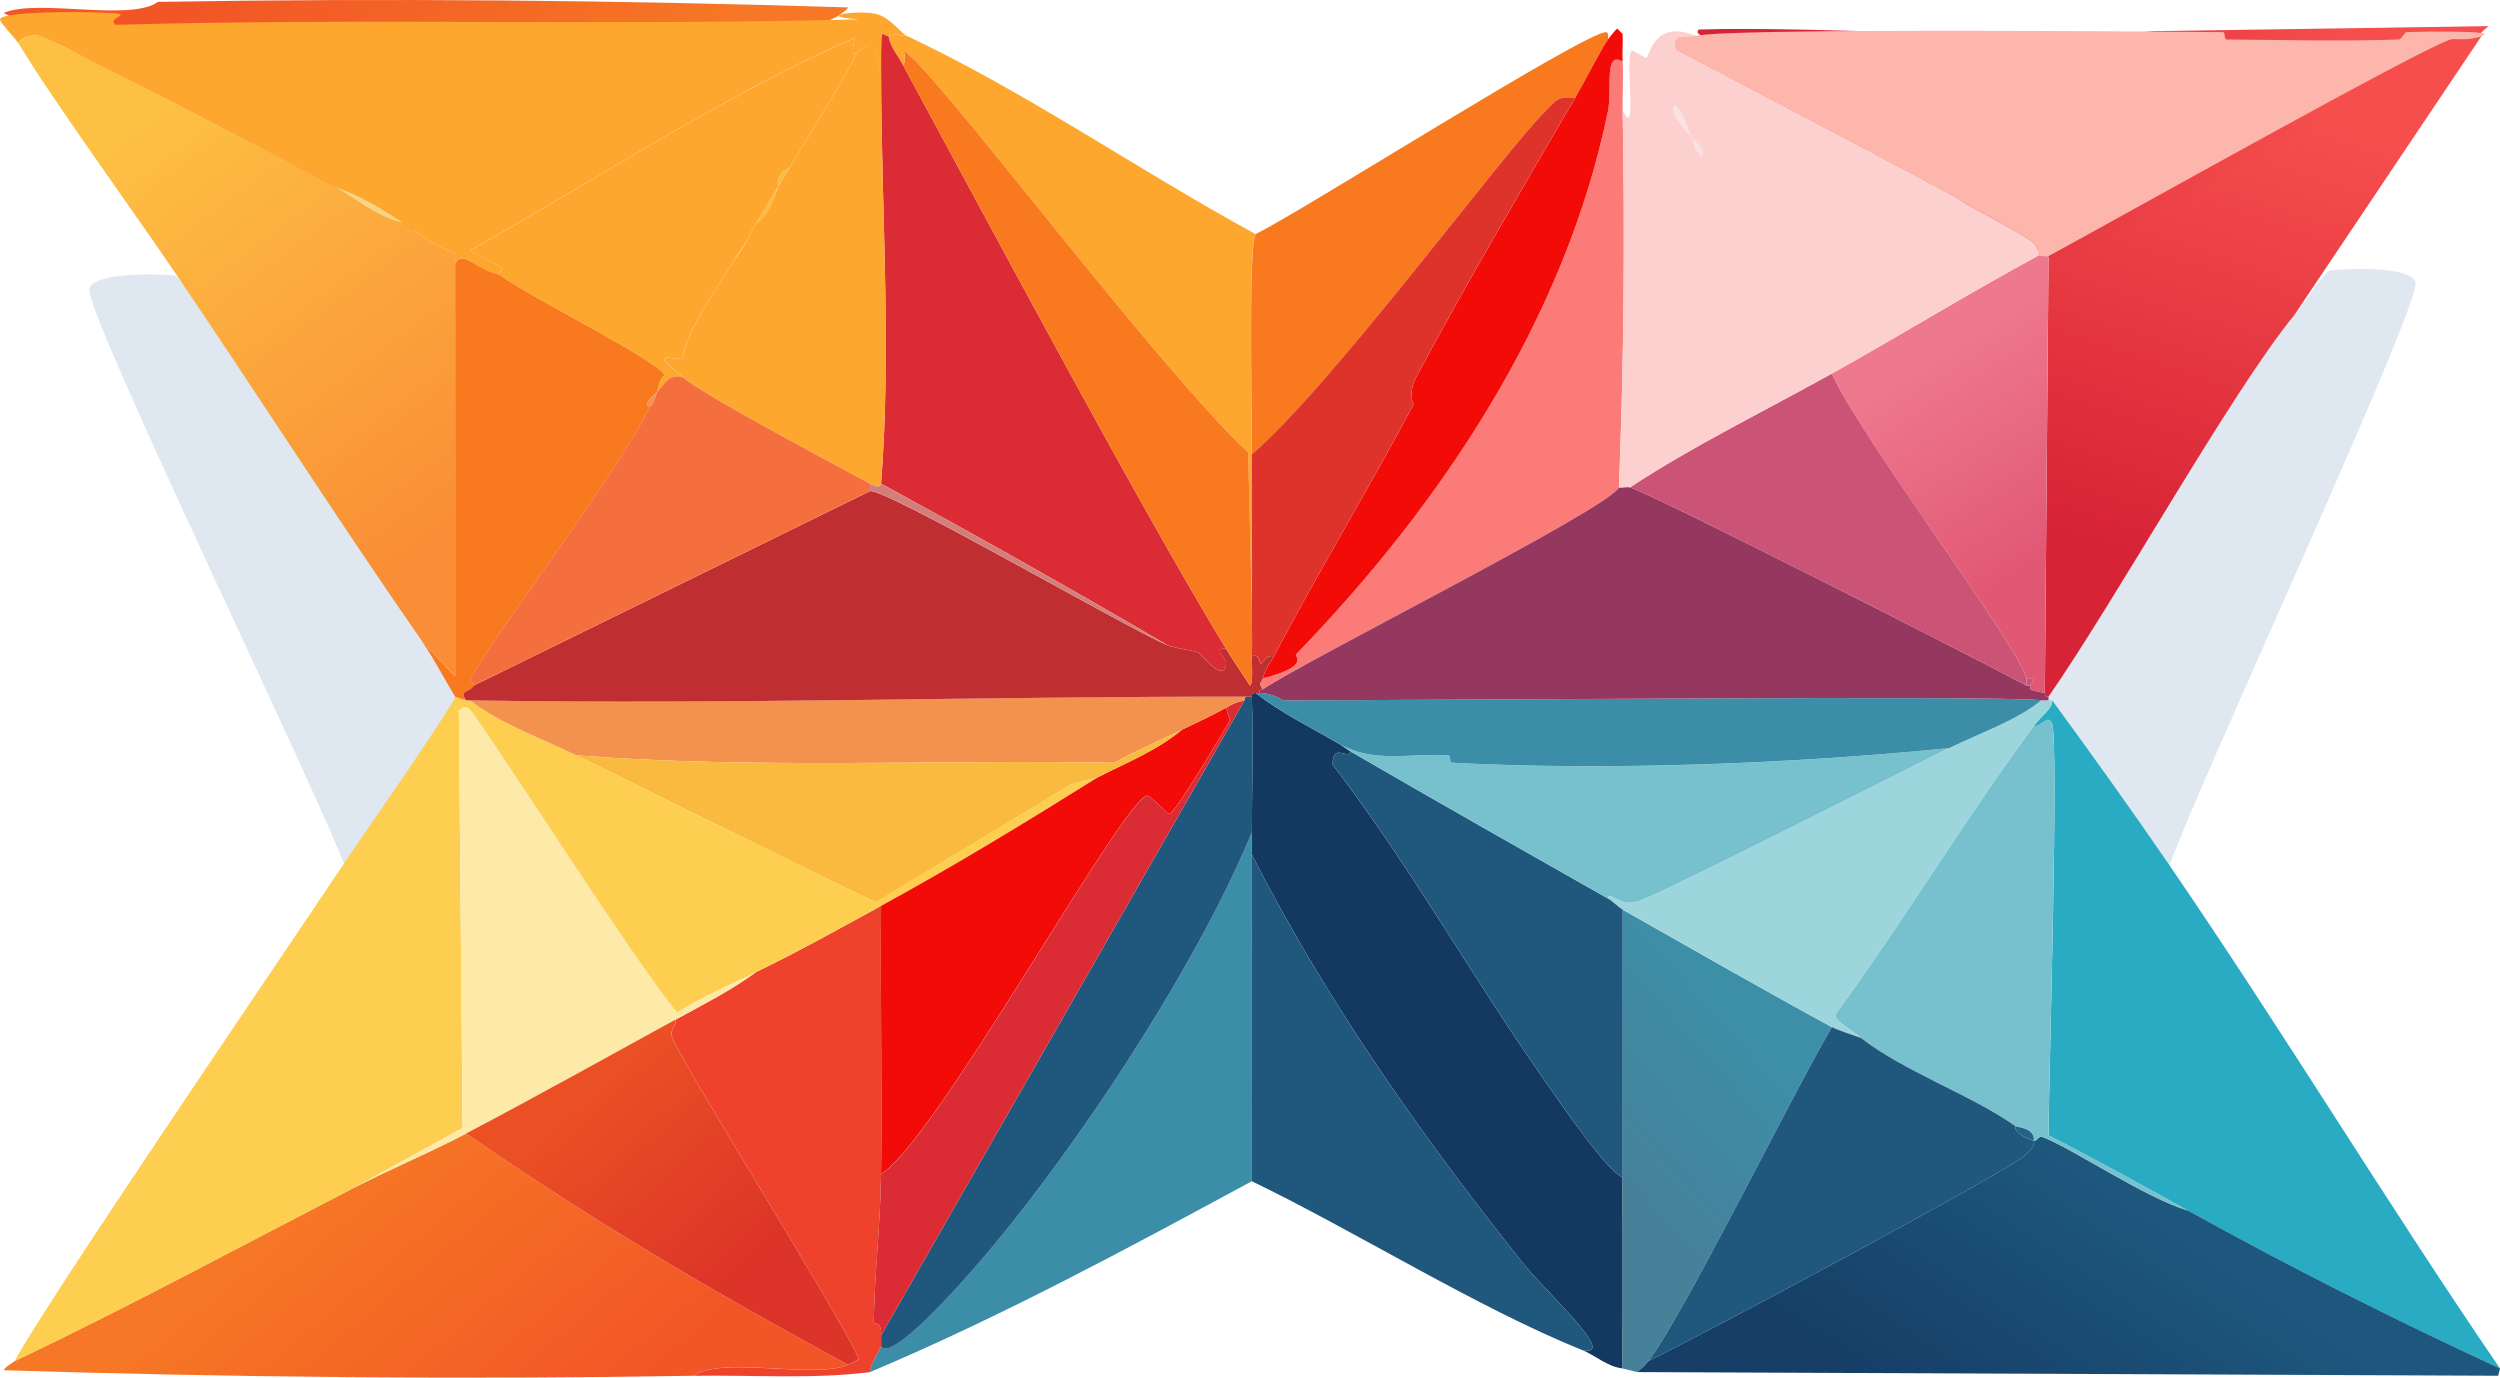 <?xml version="1.0" encoding="UTF-8"?><svg id="Layer_2" xmlns="http://www.w3.org/2000/svg" xmlns:xlink="http://www.w3.org/1999/xlink" viewBox="0 0 421.75 232.41"><defs><style>.cls-1{fill:#f46e3e;}.cls-2{fill:#cb5376;}.cls-3{fill:url(#linear-gradient-8);}.cls-4{fill:url(#linear-gradient-7);}.cls-5{fill:url(#linear-gradient-5);}.cls-6{fill:url(#linear-gradient-6);}.cls-7{fill:url(#linear-gradient-9);}.cls-8{fill:url(#linear-gradient-4);}.cls-9{fill:url(#linear-gradient-3);}.cls-10{fill:url(#linear-gradient-2);}.cls-11{fill:#95385f;}.cls-12{fill:#fdce4f;}.cls-13{fill:#fdb6ab;}.cls-14{fill:#9dd5dd;}.cls-15{fill:#de332b;}.cls-16{fill:url(#linear-gradient);}.cls-17{fill:#236386;}.cls-18{fill:#f20b07;}.cls-19{fill:#f7d47f;}.cls-20{fill:#f9791f;}.cls-21{fill:#f3924f;}.cls-22{fill:#28abc3;}.cls-23{fill:#ef422c;}.cls-24{fill:#3c8ea8;}.cls-25{fill:#d47e7a;}.cls-26{fill:#fdeaa8;}.cls-27{fill:#fb7b79;}.cls-28{fill:#fdd0d0;}.cls-29{fill:#77c1cf;}.cls-30{fill:#20587d;}.cls-31{fill:#dfe7f1;}.cls-32{fill:#bf2e31;}.cls-33{fill:#143961;}.cls-34{fill:#db2c36;}.cls-35{fill:#faba3f;}.cls-36{fill:#fae2e2;}.cls-37{fill:#fda72e;}</style><linearGradient id="linear-gradient" x1="49.75" y1="204.52" x2="88.09" y2="249.96" gradientUnits="userSpaceOnUse"><stop offset="0" stop-color="#f67725"/><stop offset="1" stop-color="#f25626"/></linearGradient><linearGradient id="linear-gradient-2" x1="4.01" y1="457.93" x2="42.35" y2="503.38" gradientTransform="translate(97.94 485.83) rotate(-180)" xlink:href="#linear-gradient"/><linearGradient id="linear-gradient-3" x1="365.13" y1="206.98" x2="337.92" y2="248.38" gradientUnits="userSpaceOnUse"><stop offset="0" stop-color="#1d577d"/><stop offset="1" stop-color="#163e66"/></linearGradient><linearGradient id="linear-gradient-4" x1="296.12" y1="173.64" x2="269.28" y2="197.52" gradientUnits="userSpaceOnUse"><stop offset="0" stop-color="#3d8fa8"/><stop offset="1" stop-color="#468099"/></linearGradient><linearGradient id="linear-gradient-5" x1="99.32" y1="184.95" x2="125.49" y2="213.88" gradientUnits="userSpaceOnUse"><stop offset="0" stop-color="#eb4f24"/><stop offset="1" stop-color="#dc3428"/></linearGradient><linearGradient id="linear-gradient-6" x1="29.86" y1="16.59" x2="80.68" y2="84.53" gradientUnits="userSpaceOnUse"><stop offset="0" stop-color="#fdc043"/><stop offset="1" stop-color="#fa8e36"/></linearGradient><linearGradient id="linear-gradient-7" x1="383.96" y1="18.89" x2="359.9" y2="93.78" gradientUnits="userSpaceOnUse"><stop offset="0" stop-color="#f54e4d"/><stop offset="1" stop-color="#d72336"/></linearGradient><linearGradient id="linear-gradient-8" x1="459.62" y1="149.92" x2="435.56" y2="224.8" gradientTransform="translate(265.59 493.63) rotate(-57) scale(1 -1)" xlink:href="#linear-gradient-7"/><linearGradient id="linear-gradient-9" x1="329.74" y1="57.39" x2="350.11" y2="89.94" gradientUnits="userSpaceOnUse"><stop offset="0" stop-color="#ee788d"/><stop offset="1" stop-color="#e15875"/></linearGradient></defs><g id="Layer_1-2"><g id="Generative_Object"><path class="cls-31" d="M366.01,146.01c-6.41-9.36-13.12-18.71-19.82-27.87h-.62v-.62c11.47-16.5,30.73-51.22,41.49-64.41,1.12-1.37,5.22-7.22,5.88-7.43.94-.3,14.47-1.11,14.55,2.17.14,5.33-37.19,85.64-41.49,98.16Z"/><path class="cls-31" d="M58.27,146.36c6.25-9.47,12.79-18.93,19.33-28.21h.62s-.01-.63-.01-.63c-11.76-16.29-31.62-50.68-42.62-63.67-1.15-1.35-5.35-7.13-6.01-7.33-.94-.28-14.49-.85-14.51,2.42-.04,5.33,38.69,84.97,43.21,97.42Z"/><path class="cls-16" d="M143.06,230.23c-5.7,2.47-21.36-1.54-26.01,1.86-38.67.66-78.01.27-116.43-.93.22-.57,1.8-1.44,1.86-1.55,19.26-9.17,38.04-19.32,56.98-29.11,6.28-3.25,12.92-5.99,19.2-9.29,20.57,14.36,42.33,27.09,64.41,39.02Z"/><path class="cls-10" d="M.62,2.18C6.32-.29,21.98,3.72,26.63.32,65.3-.34,104.64.04,143.06,1.25c-.22.57-1.8,1.44-1.86,1.55-19.26,9.17-38.04,19.32-56.98,29.11-6.28,3.25-12.92,5.99-19.2,9.29C44.45,26.84,22.7,14.1.62,2.18Z"/><path class="cls-22" d="M366.01,146.01c19.09,27.87,36.66,56.95,55.74,84.85-17.81-8.21-35.44-17.1-52.64-26.63-7.8-4.32-15.59-8.63-23.53-12.7.06-9.39,1.77-66.09.62-69.36-.67-1.91-1.73.51-3.1.31,1.43-1.94,3.21-2.96,3.1-4.34,6.7,9.16,13.41,18.51,19.82,27.87Z"/><path class="cls-9" d="M369.11,204.22c17.2,9.53,34.83,18.42,52.64,26.63l-.31,1.24-145.23-.62c.7-.67,1.23-1.05,1.86-1.86,8.63-4.14,60.9-32.14,63.48-34.68.73-.72,1.74-1.31,1.55-2.48.48.15.79-.92,1.55-.62,5.08,1.99,17.46,10.35,24.46,12.39Z"/><path class="cls-12" d="M77.41,120l.62,70.29-18.58,10.22c-18.94,9.78-37.72,19.94-56.98,29.11,4.8-9.14,43.89-66.49,54.5-82.37,6.36-9.51,13.09-18.79,19.2-28.49.96.04.22.98,1.24,1.24Z"/><path class="cls-33" d="M226.05,125.57c.54.31,1.21.86,1.86,1.24-.52,1.44-3.06-1.64-3.1,2.17,12.86,16.8,23.23,35.31,35.3,52.64,3.52,5.05,10.8,15.71,13.62,17.03.01,10.72.02,21.52,0,32.2-2.53-.25-4.63-2.22-6.81-3.1,6.23,1.33-6.02-9.68-9.91-14.55-17.2-21.56-33.3-44.41-45.83-69.05,0-1.23,0-2.48,0-3.72.03-7.62.28-15.32,0-22.91.04,0-.18-.62.62-.62,4.39,3.4,9.47,5.89,14.24,8.67Z"/><path class="cls-24" d="M211.19,144.15c-.06,18.36.05,36.76,0,55.12-21.1,11.41-42.27,22.85-64.41,32.2-.11-1.12,1.84-4.1,1.86-4.34,1.52,2.42,10.8-7.73,13.62-10.84,16.82-18.54,39.31-52.46,48.93-75.87,0,1.23,0,2.48,0,3.72Z"/><path class="cls-23" d="M148.64,198.03c-.11,8.33-1.09,16.77-1.24,25.08,0,.46,1.33-.52,1.24,2.17-.02.61.05,1.25,0,1.86-.02.24-1.97,3.22-1.86,4.34-9.85,1.22-19.83.45-29.73.62,4.65-3.4,20.31.61,26.01-1.86.62-.27,1.23-.63,1.86-.93-3.32-7.7-30.9-51.42-31.58-54.5-.28-1.27.78-1.67.62-2.79,4.58-2.51,9.41-4.95,13.62-8.05,7.18-3.45,14.08-7.34,21.06-11.15-.15,15.06.2,30.16,0,45.21Z"/><path class="cls-8" d="M309.04,173.26c-7.24,12.44-25.01,48.63-30.97,56.36-.62.81-1.16,1.18-1.86,1.86l-2.48-.62c.02-10.69.01-21.48,0-32.2-.01-15.06.01-30.15,0-45.21,11.69,6.62,23.51,13.41,35.3,19.82Z"/><path class="cls-30" d="M266.92,227.76c-17.63-7.11-38.21-20.01-55.74-28.49.05-18.36-.06-36.76,0-55.12,12.53,24.65,28.63,47.49,45.83,69.05,3.89,4.87,16.14,15.88,9.91,14.55Z"/><path class="cls-26" d="M127.58,163.97c-4.22,3.1-9.05,5.54-13.62,8.05-11.72,6.42-23.48,12.98-35.3,19.2-6.28,3.3-12.91,6.04-19.2,9.29l18.58-10.22-.62-70.29c.09.02.76-1.42,1.86-.31,2.17,2.21,28.31,43.34,34.99,51.09,4.28-2.61,8.81-4.65,13.32-6.81Z"/><path class="cls-5" d="M143.06,230.23c-22.08-11.93-43.83-24.66-64.41-39.02,11.82-6.22,23.58-12.78,35.3-19.2.16,1.12-.9,1.52-.62,2.79.68,3.07,28.26,46.8,31.58,54.5-.62.3-1.23.66-1.86.93Z"/><path class="cls-29" d="M369.11,204.22c-7-2.04-19.38-10.4-24.46-12.39-.76-.3-1.07.77-1.55.62.21-2.22-2.77-2.24-3.1-2.48-7.31-5.2-18.91-9.28-26.01-14.86-2.07-1.62-4.7-3.01-4.34-4.03,11.62-15.84,21.77-32.83,33.44-48.62,1.37.2,2.43-2.22,3.1-.31,1.15,3.27-.56,59.97-.62,69.36,7.95,4.06,15.74,8.38,23.53,12.7Z"/><path class="cls-14" d="M345.58,118.14h.62c.11,1.37-1.67,2.4-3.1,4.34-11.67,15.79-21.82,32.77-33.44,48.62-.37,1.02,2.27,2.4,4.34,4.03-1.31-.47-3.94-1.31-4.95-1.86-11.79-6.41-23.61-13.2-35.3-19.82-.66-.37-1.82-1.49-2.48-1.86.02-1.39,1.75,1.23,4.64.62,2.89-.6,45.93-22.57,52.95-26.01,5.11-2.5,11.64-4.77,15.48-8.05.4.05.83-.02,1.24,0Z"/><path class="cls-30" d="M313.99,175.12c7.11,5.59,18.7,9.66,26.01,14.86-.3,1.2,2.22,2.2,3.1,2.48.19,1.17-.82,1.76-1.55,2.48-2.58,2.54-54.85,30.54-63.48,34.68,5.95-7.73,23.72-43.91,30.97-56.36,1.02.55,3.64,1.39,4.95,1.86Z"/><path class="cls-12" d="M78.65,118.14h.62c5.38,4.12,11.96,6.34,17.96,9.29,16.81,8.26,33.58,16.66,50.47,24.77l32.82-19.82c1.82-.59,4.43-1.13,4.64-1.24-11.96,7.49-24.15,14.91-36.54,21.68-6.98,3.81-13.88,7.7-21.06,11.15-4.51,2.16-9.04,4.2-13.32,6.81-6.68-7.75-32.82-48.89-34.99-51.09-1.09-1.11-1.77.33-1.86.31-1.01-.26-.28-1.2-1.24-1.24.22-.35.52-.82.62-1.24l1.86.62Z"/><path class="cls-30" d="M211.19,117.52c.28,7.59.03,15.29,0,22.91-9.61,23.41-32.11,57.32-48.93,75.87-2.82,3.11-12.1,13.26-13.62,10.84.05-.61-.02-1.25,0-1.86l61.31-107.14s-.15-.69.62-.62c.21,0,.41,0,.62,0Z"/><path class="cls-30" d="M227.91,126.81c14.39,8.36,28.88,16.56,43.35,24.77.66.37,1.82,1.49,2.48,1.86.01,15.06-.01,30.15,0,45.21-2.83-1.32-10.11-11.98-13.62-17.03-12.08-17.33-22.44-35.84-35.3-52.64.04-3.81,2.57-.73,3.1-2.17Z"/><path class="cls-29" d="M328.86,126.19c-7.02,3.44-50.06,25.41-52.95,26.01-2.9.61-4.62-2.01-4.64-.62-14.47-8.21-28.97-16.41-43.35-24.77-.65-.38-1.32-.93-1.86-1.24,5.96,3.22,11.63,1.45,18.27,1.86.48.03.14,1.21.62,1.24,26.12,1.41,57.93.18,83.92-2.48Z"/><path class="cls-24" d="M344.34,118.14c-3.85,3.28-10.37,5.55-15.48,8.05-25.98,2.65-57.79,3.88-83.92,2.48-.48-.03-.14-1.21-.62-1.24-6.64-.41-12.31,1.37-18.27-1.86-4.78-2.78-9.85-5.27-14.24-8.67.21,0,.41,0,.62,0,2.43,0,3.81,1.24,4.03,1.24,21.23.04,121.43-.87,127.89,0Z"/><path class="cls-18" d="M148.64,198.03c.2-15.05-.15-30.15,0-45.21,12.38-6.76,24.58-14.19,36.54-21.68,4.85-2.48,10-4.52,14.24-8.05,2.57-1.22,4.94-2.32,7.43-3.72.02.33.67,2.07.62,2.17-.43.84-9.28,15.83-10.22,15.79-.24,0-3.13-3.13-3.72-3.1-3.9.24-36.03,58.76-44.9,63.79Z"/><path class="cls-34" d="M209.95,118.14l-61.31,107.14c.09-2.68-1.25-1.71-1.24-2.17.14-8.31,1.13-16.76,1.24-25.08,8.87-5.02,41-63.55,44.9-63.79.59-.04,3.47,3.09,3.72,3.1.94.03,9.79-14.95,10.22-15.79.05-.1-.6-1.83-.62-2.17,1.68-.94,1.4-.75,3.1-1.24Z"/><path class="cls-17" d="M343.1,192.46c-.88-.28-3.4-1.28-3.1-2.48.33.23,3.31.26,3.1,2.48Z"/><path class="cls-21" d="M210.57,117.52c-.77-.07-.58.61-.62.62-1.7.48-1.41.3-3.1,1.24-2.49,1.39-4.86,2.49-7.43,3.72-3.84,1.83-7.7,3.55-11.46,5.57-30.21-.53-60.61,1.08-90.73-1.24-6-2.95-12.58-5.17-17.96-9.29,43.73.73,87.67-.7,131.29-.62Z"/><path class="cls-35" d="M199.42,123.09c-4.24,3.53-9.39,5.57-14.24,8.05-.21.11-2.82.64-4.64,1.24l-32.82,19.82c-16.89-8.11-33.66-16.52-50.47-24.77,30.12,2.32,60.51.7,90.73,1.24,3.75-2.02,7.62-3.75,11.46-5.57Z"/><path class="cls-37" d="M152.97,6.04c-1.54-.07-1.61-.43-3.1,0-1.1.32-1.25-2.96-1.24,6.19-.98-2.73-.66-6.59-4.34-3.1.02-.14-.95.22,0-2.79-22.07,9.62-43.63,23.93-65.03,35.92l5.26,2.79c.72.37-.64.98-.31,1.24-3.93-.8-6.19-4.28-7.43-1.86l-.31-1.86c-3.17-1-5.67-3.19-8.36-4.95-3.73-2.44-7.5-4.79-11.77-6.19C50.97,28.3,9.23,6.65,6.5,6.04c-1.07-.24-2.81.2-3.41,1.24C2.6,6.45-.05,3.82,0,3.26c.14-1.6,19.15-1.28,20.13-.93,1.02.36-1.94.78-.62,1.86,41.62-1.19,83.99.18,125.41-.93-7.74-.5-.32-1.61,2.79-.93,2.42.53,4.18,3.2,5.26,3.72Z"/><path class="cls-6" d="M56.36,31.44c3.82,2.22,7.23,5.25,11.77,6.19,2.69,1.76,5.2,3.95,8.36,4.95l.31,1.86v69.67l-5.57-5.88c-14.13-20.37-27.58-41.38-41.49-61.93C22.1,35.04,8.67,16.57,3.1,7.28c.6-1.04,2.34-1.48,3.41-1.24,2.73.61,44.47,22.26,49.85,25.39Z"/><path class="cls-4" d="M418.66,6.04l-31.58,47.07c-10.77,13.19-30.02,47.91-41.49,64.41-.77.07-.58-.61-.62-.62l.62-73.7c9.93-5.36,62.95-35.1,67.81-36.54.78-.23,2.93.36,5.26-.62Z"/><path class="cls-3" d="M419.86,4.41l-56.68.85c-16.92,1.85-56.53-.92-76.62-.28-.48.61.2.82.18.86l62.15,39.62c9.9-5.41,63.72-33.68,67.58-36.97.62-.53,1.3-2.66,3.39-4.08Z"/><path class="cls-13" d="M418.66,6.04c-2.33.98-4.48.39-5.26.62-4.86,1.44-57.88,31.18-67.81,36.54-.33.18-1.53-.18-1.86,0,.16-1.27.02-1.68-.93-2.48-2.6-2.2-51.67-27.74-60.07-32.2-1.15-3.28,1.86-2.13,3.41-2.48,5.82-1.32,74.99-.74,88.87-.62.46,0,.15,1.23.62,1.24,9.27.08,19.95.32,29.11,0,.25,0,.99-1.23,1.24-1.24,4.51-.17,15.77-.2,12.7.62Z"/><path class="cls-27" d="M273.74,10.38c.17,2.65-.05,5.39,0,8.05.39,21.21.22,42.6-.62,63.79-1.62,3.51-52.19,28.83-60.07,34.06-.89-1.26-.26-.94,0-1.86,8.15-2.06,5.29-3.73,5.57-4.03,24.48-25.23,45.45-56.59,52.64-91.66.74-3.6-.74-10.27,2.48-8.36Z"/><path class="cls-37" d="M152.97,6.04c20.43,9.66,39.04,22.66,58.83,33.44-1.26,2.3-.57,31.52-.62,37.16-.07,8.66.1,17.35,0,26.01l-.62-26.32c-14.59-13.66-48.07-58.18-56.36-66.27-3.1-3.02-.75-.41-1.86.93-.87-1.61-2.17-3.08-2.48-4.95,1.49-.43,1.56-.07,3.1,0Z"/><path class="cls-20" d="M271.26,6.66c-.87,1.08-3.99,7.2-5.57,9.91-2.96-.43-3.19.46-4.95,2.17-6.76,6.53-36.11,46.4-49.54,57.91.05-5.64-.64-34.86.62-37.16,7.45-3.59,55.73-34.24,59.14-34.06.42.02.33.78.31,1.24Z"/><path class="cls-18" d="M273.74,10.38c-3.21-1.91-1.74,4.76-2.48,8.36-7.19,35.07-28.16,66.43-52.64,91.66-.28.29,2.57,1.97-5.57,4.03.56-2,1.1-2.28,1.86-3.72,7.54-14.3,15.93-28.18,23.53-42.42.12-.22-1.15-1.66.62-4.95,8.38-15.62,17.67-31.44,26.63-46.76,1.58-2.71,4.71-8.83,5.57-9.91.5-.62.97-1.29,1.55-1.86l.93.93c.07,1.54-.1,3.11,0,4.64Z"/><path class="cls-34" d="M149.87,6.04c.31,1.88,1.6,3.34,2.48,4.95,14.3,26.41,40.39,75.38,54.5,98.47-2.41-.32,0,1.75,0,2.17-.06,4.15-4.34-1.43-4.64-1.55-.67-.26-4.29-.81-5.26-1.24-15.92-9.34-32.1-18.42-48.31-27.25,1.78-23.08.03-46.29,0-69.36-.01-9.15.14-5.88,1.24-6.19Z"/><path class="cls-37" d="M148.64,12.24c.03,23.07,1.78,46.29,0,69.36-.08-.04.1,1.06-1.86,0-6.81-3.71-27.74-14.75-31.58-17.96-6.37-5.33-1.12-2.36,0-3.41.85-4.91,5.55-11.14,8.67-16.41.11-.19.31-.11,2.48-3.72.07-.12.04-.49,1.24-2.48,2.11-1.52,2.84-3.91,3.72-6.19.6-1.03,1.24-2.04,1.86-3.1,1.83-3.14,10.92-17.6,11.15-19.2,3.68-3.5,3.36.36,4.34,3.1Z"/><path class="cls-20" d="M84.23,46.3c4.56,3.52,27.61,14.93,27.87,17.03-.85.72-.96,1.81-1.24,2.79-.63.66-2.58,2.12-1.24,2.48-5.13,11.01-26.02,38-30.35,46.14-.04.07.81.53.62.93-.51,1.09-2.57.73-1.24,2.48l-1.86-.62c-1.87-3.04-3.54-6.36-5.57-9.29l5.57,5.88V44.44c1.24-2.43,3.5,1.06,7.43,1.86Z"/><path class="cls-37" d="M144.3,9.14c-.22,1.6-9.32,16.06-11.15,19.2-2.43,1.09-1.7,2.69-1.86,3.1-1.18,2.02-2.5,4.17-3.72,6.19-1.19,1.99-1.17,2.36-1.24,2.48l-2.48,3.72c-3.12,5.27-7.82,11.51-8.67,16.41-1.12,1.05-6.37-1.92,0,3.41-2.43-.51-2.82.91-4.34,2.48.28-.98.39-2.06,1.24-2.79-.26-2.1-23.31-13.51-27.87-17.03-.33-.26,1.03-.87.31-1.24l-5.26-2.79c21.4-11.99,42.96-26.3,65.03-35.92-.95,3,.02,2.65,0,2.79Z"/><path class="cls-19" d="M68.13,37.63c-4.54-.94-7.94-3.97-11.77-6.19,4.27,1.41,8.04,3.75,11.77,6.19Z"/><path class="cls-11" d="M274.98,82.22c3.6,1.01,59.26,29.31,66.89,33.44.16.09.47-.09.62,0,.49.28-1.5.56,2.48,1.24.04,0-.15.69.62.62v.62c-.4-.02-.84.05-1.24,0-6.46-.87-106.66.04-127.89,0-.21,0-1.6-1.23-4.03-1.24-.07-.75.54-.56.62-.62,7.88-5.24,58.45-30.55,60.07-34.06.58.08,1.36-.14,1.86,0Z"/><path class="cls-7" d="M345.58,43.2l-.62,73.7c-3.98-.68-1.99-.95-2.48-1.24.61-1.11,1.01-1.3-.62-1.24-1.38-5.61-28.42-41.21-32.82-51.4,11.59-6.46,23.01-13.5,34.68-19.82.33-.18,1.53.18,1.86,0Z"/><path class="cls-2" d="M309.04,63.02c4.41,10.19,31.45,45.8,32.82,51.4.09.35-.04.84,0,1.24-7.62-4.13-63.29-32.44-66.89-33.44,10.91-7.14,22.69-12.86,34.06-19.2Z"/><path class="cls-28" d="M286.12,6.04c-1.55.35-4.56-.81-3.41,2.48,8.4,4.46,57.47,30,60.07,32.2.94.8,1.09,1.21.93,2.48-11.67,6.31-23.09,13.36-34.68,19.82-11.37,6.33-23.15,12.06-34.06,19.2-.5-.14-1.27.08-1.86,0,.84-21.19,1.01-42.58.62-63.79,2.61,5.95.29-8.99,1.55-9.91.11-.08,2.35,1.29,2.48,1.24.49-.21,1.16-6.61,8.36-3.72Z"/><path class="cls-36" d="M285.5,23.38c-.37-.53-4.7-4.99-2.79-5.57,1.58,1.49,1.93,3.74,2.79,5.57Z"/><path class="cls-36" d="M285.5,23.38c.27.38,2.53,1.76,1.55,3.1-1.4-1.13-1.42-2.81-1.55-3.1Z"/><path class="cls-32" d="M196.94,108.85c.98.43,4.6.98,5.26,1.24.31.12,4.59,5.7,4.64,1.55,0-.42-2.41-2.49,0-2.17,1.27,2.08,2.71,4.13,4.03,6.19.6-.37.27-4.05.31-4.95,1.51-.46,1.17,1.25,1.55,1.24.29,0,.87-1.55,2.17-1.24-.76,1.44-1.3,1.72-1.86,3.72-.26.92-.89.6,0,1.86-.08.06-.69-.14-.62.62-.21,0-.41,0-.62,0-.8,0-.58.62-.62.62-.21,0-.41,0-.62,0-43.62-.08-87.57,1.35-131.29.62h-.62c-1.33-1.75.73-1.39,1.24-2.48l66.89-32.82c2.82-.37,42.65,22.74,50.16,26.01Z"/><path class="cls-20" d="M211.19,102.66c-.03,2.67.11,5.39,0,8.05-.04.9.29,4.59-.31,4.95-1.32-2.06-2.76-4.12-4.03-6.19-14.11-23.09-40.2-72.06-54.5-98.47,1.11-1.34-1.24-3.95,1.86-.93,8.29,8.09,41.77,52.61,56.36,66.27l.62,26.32Z"/><path class="cls-15" d="M265.69,16.57c-8.96,15.32-18.25,31.14-26.63,46.76-1.77,3.29-.5,4.73-.62,4.95-7.6,14.24-15.99,28.13-23.53,42.42-1.3-.31-1.88,1.23-2.17,1.24-.38,0-.04-1.7-1.55-1.24.11-2.66-.03-5.38,0-8.05.1-8.66-.07-17.35,0-26.01,13.44-11.5,42.79-51.37,49.54-57.91,1.76-1.71,1.99-2.6,4.95-2.17Z"/><path class="cls-25" d="M148.64,81.6c16.21,8.83,32.39,17.91,48.31,27.25-7.52-3.27-47.34-26.38-50.16-26.01v-1.24c1.95,1.06,1.78-.04,1.86,0Z"/><path class="cls-1" d="M115.19,63.64c3.84,3.21,24.77,14.25,31.58,17.96v1.24l-66.89,32.82c.19-.4-.66-.85-.62-.93,4.33-8.14,25.22-35.13,30.35-46.14.06-.13.55-.05,1.24-2.48,1.51-1.57,1.9-2.99,4.34-2.48Z"/><path class="cls-35" d="M127.58,37.63c1.22-2.02,2.54-4.18,3.72-6.19-.87,2.28-1.61,4.67-3.72,6.19Z"/><path class="cls-35" d="M123.86,43.82l2.48-3.72c-2.17,3.61-2.36,3.52-2.48,3.72Z"/><path class="cls-35" d="M131.29,31.44c.16-.41-.57-2,1.86-3.1-.61,1.05-1.26,2.07-1.86,3.1Z"/><path class="cls-21" d="M109.62,68.59c-1.34-.35.6-1.82,1.24-2.48-.69,2.42-1.18,2.35-1.24,2.48Z"/><path class="cls-2" d="M342.48,115.66c-.15-.09-.46.09-.62,0-.04-.39.09-.89,0-1.24,1.62-.07,1.23.13.62,1.24Z"/></g></g></svg>